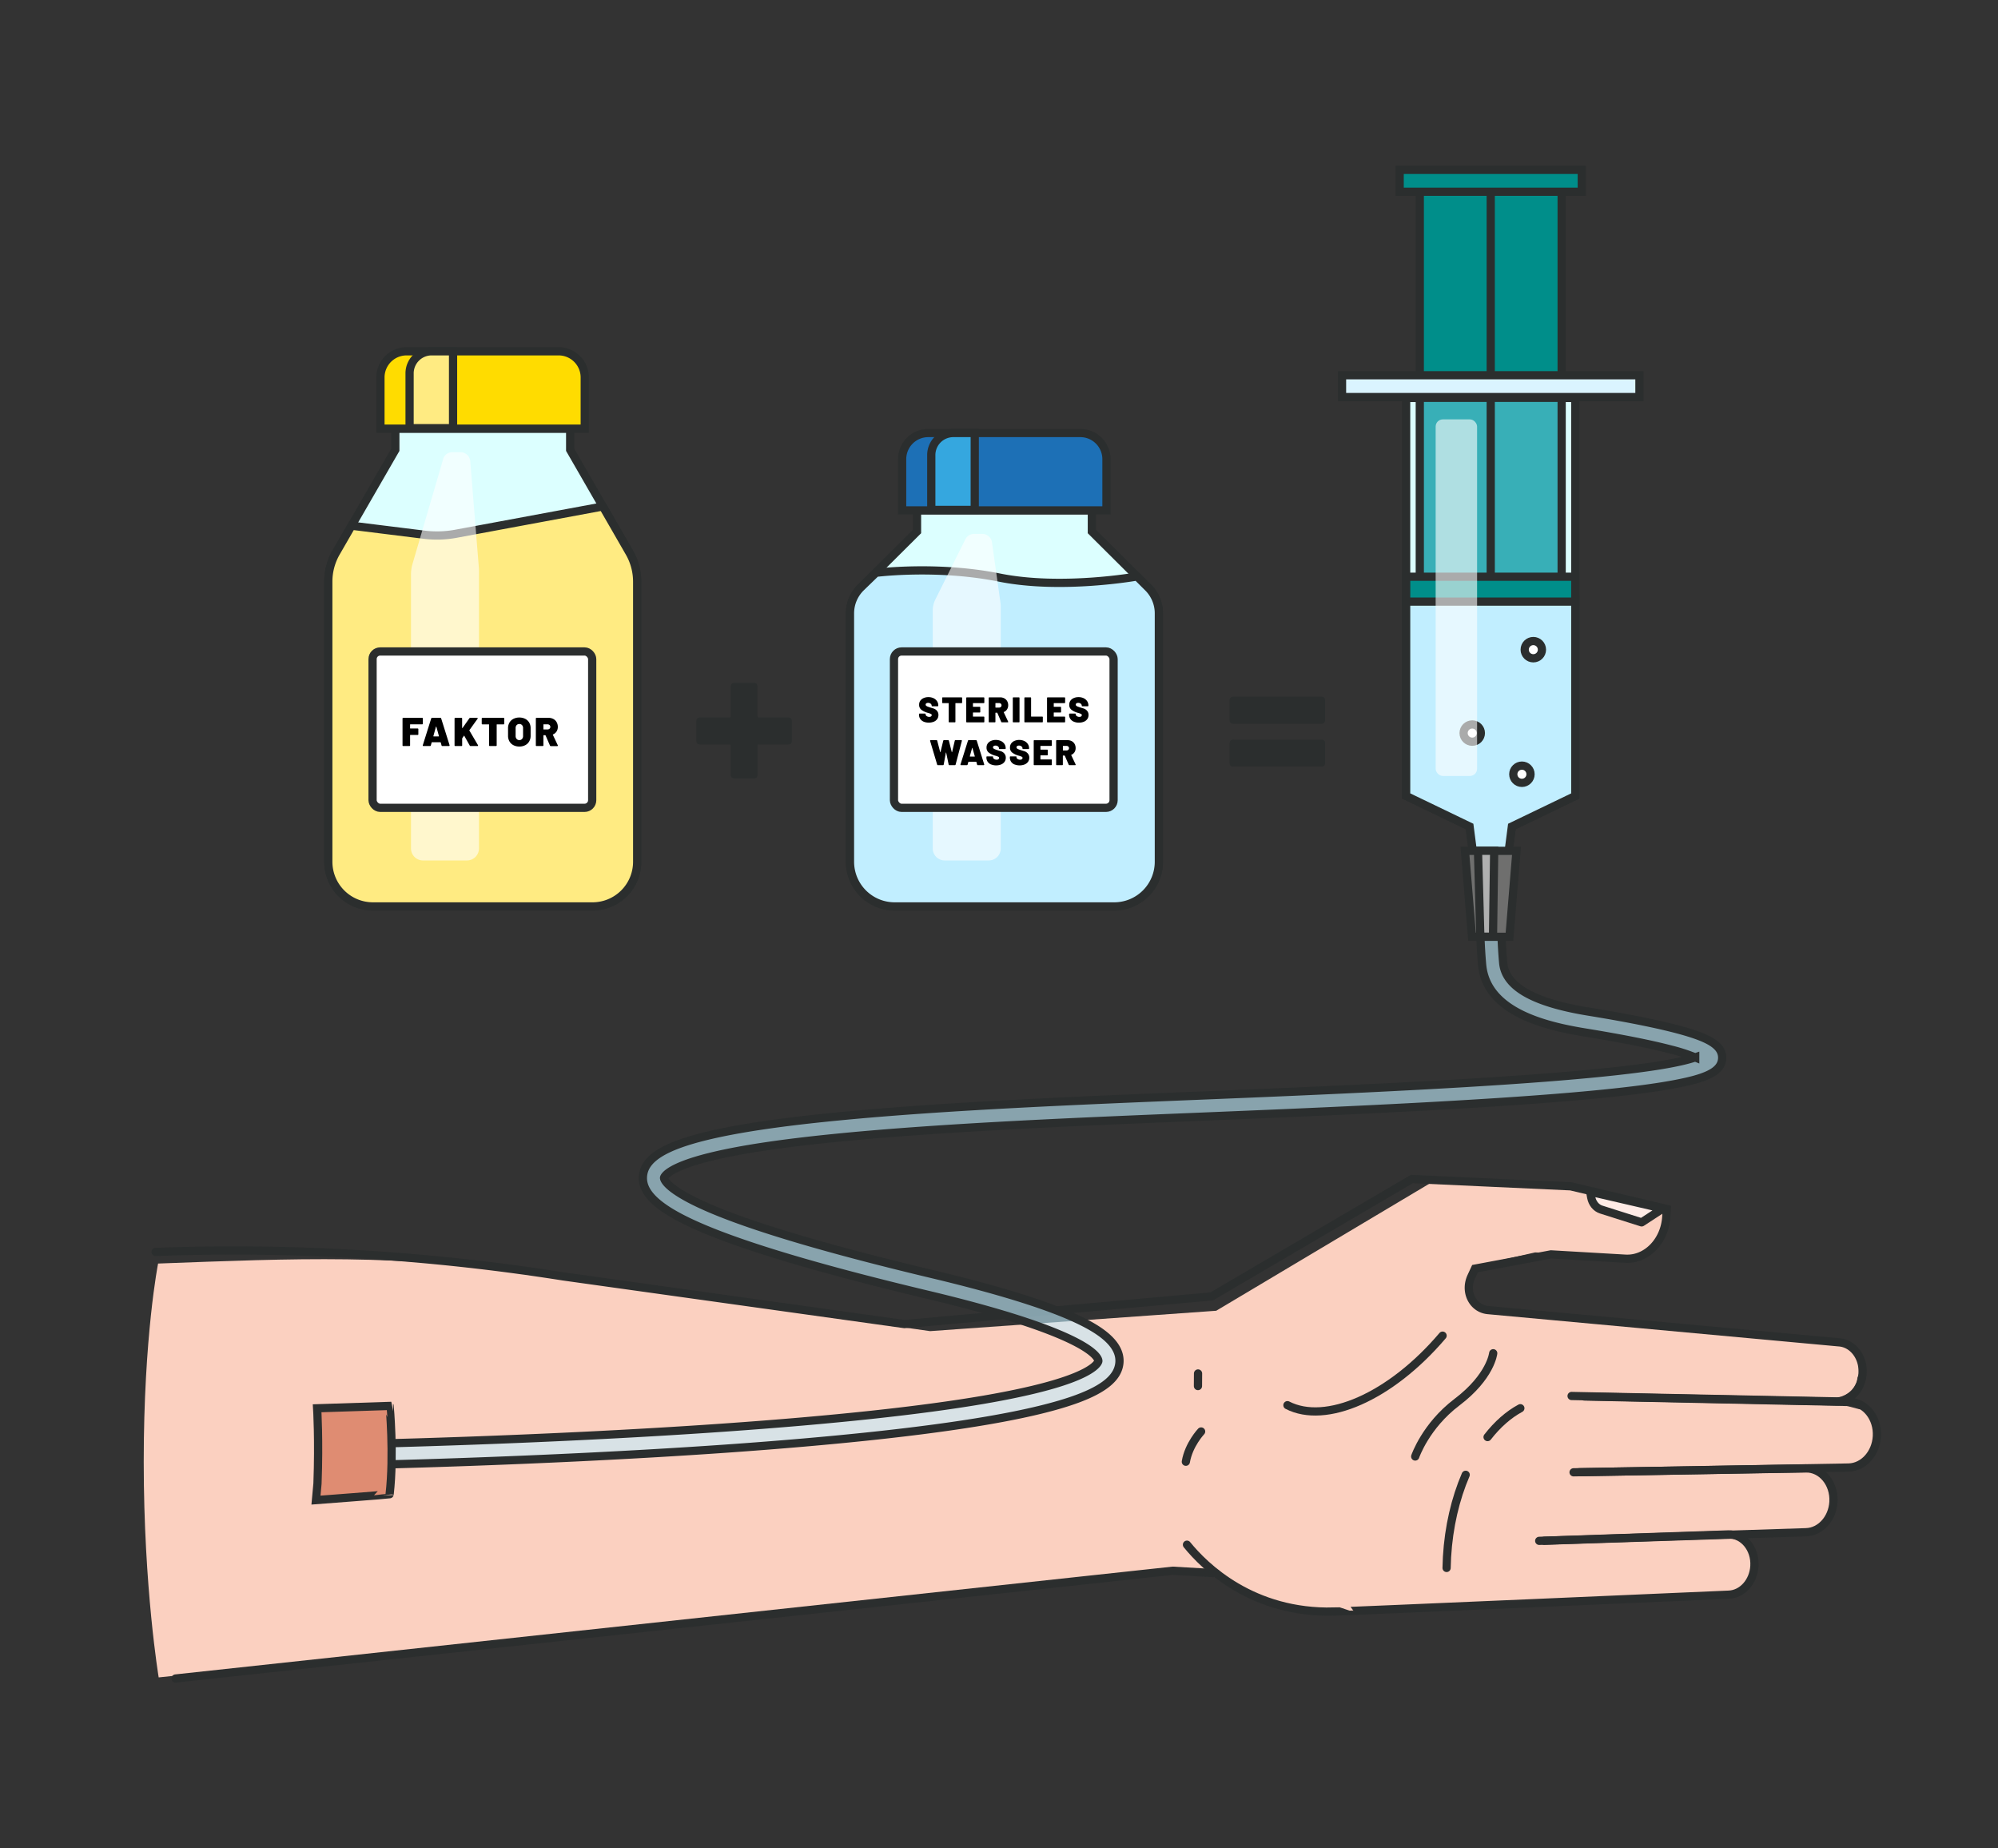 <svg xmlns="http://www.w3.org/2000/svg" viewBox="0 0 1700.79 1573.23"><rect x="0" y="0" width="1700.79" height="1573.23" fill="#333333" stroke="none"/><defs><style>.cls-1{fill:#fbd0c0;}.cls-2{fill:#dcffff;}.cls-10,.cls-12,.cls-13,.cls-14,.cls-15,.cls-16,.cls-17,.cls-18,.cls-2,.cls-3,.cls-4,.cls-5,.cls-7,.cls-8,.cls-9{stroke:#2b2e2e;stroke-linecap:round;stroke-width:7px;}.cls-10,.cls-12,.cls-13,.cls-14,.cls-15,.cls-16,.cls-18,.cls-2,.cls-3,.cls-4,.cls-5,.cls-7,.cls-8,.cls-9{stroke-miterlimit:10;}.cls-3{fill:#ffeb82;}.cls-11,.cls-4{fill:#c1eeff;}.cls-5{fill:#ffdc00;}.cls-6,.cls-9{fill:#fff;}.cls-11,.cls-6{opacity:0.6;}.cls-7{fill:#1d70b6;}.cls-8{fill:#35a7df;}.cls-10{fill:none;}.cls-12{fill:#df8c72;}.cls-13{fill:#008e8a;}.cls-14{fill:#daf4ff;}.cls-15{fill:#38afb7;}.cls-16{fill:#6f6f6e;}.cls-17{fill:#ffebe6;stroke-linejoin:round;}.cls-18{fill:#b0b0b0;}.cls-19{fill:#2b2e2e;}</style></defs><title>Zeichenfläche 15</title><g id="Ebene_1" data-name="Ebene 1"><path class="cls-1" d="M134.57,1075.44c116.07-4.3,206.41-8.45,321.15,9.68l336,47.85,243.59-17.35,183.29-109.25,112.87,3.48,87.56,19.23c-1.21,20.82-10.7,41.14-28.76,40.09l-83.52-3.21-51.62,11.74-4.21,15.12c-1.8,14.78,4.85,22.15,17.73,23.21L1569,1144.46c12,.75,13.59,14.06,13.33,25l-1.19,3.19c-.79,13.63-17.16,19-29,18.63l30.27,8.11c13.6.39,14.44,9.8,13.48,30.36-.69,14.71-20.73,17.46-33.51,17.82l-18.21,4.36c12.24,1.47,15.56,12.95,14.71,27.54l-.25,4.4c-.83,14.19-19.67,19.57-32,19.92l-65.71,4.94c12.55.19,30.74-.68,31.73,24.24.79,19.76-20.17,22.36-31.74,22.83,0,0-335,16.4-334.9,16.09-49.52,1.55-85.61-28.23-93.93-33.9l-29-1.68-868,91.38s-12.73-76.21-12.73-183.53S134.57,1075.44,134.57,1075.44Z"/><path class="cls-2" d="M485.35,382.84v-18.1H336.52v18.1l-50.42,87.4a49.66,49.66,0,0,0-6.64,24.81V733.48a38,38,0,0,0,38,38H504.39a38,38,0,0,0,38-38V495.05a49.67,49.67,0,0,0-6.65-24.81Z"/><path class="cls-2" d="M929.44,452.39v-18.1H780.61v18.1l-48,47.73a30.91,30.91,0,0,0-9.1,21.92V733.48a38,38,0,0,0,38,38H948.48a38,38,0,0,0,38-38V522a30.92,30.92,0,0,0-9.11-21.92Z"/><path class="cls-3" d="M361,455.1l-61.75-7.67L286.1,470.24a49.66,49.66,0,0,0-6.64,24.81V733.48a38,38,0,0,0,38,38H504.39a38,38,0,0,0,38-38V495.05a49.67,49.67,0,0,0-6.65-24.81L522.08,446.5l-8.91-15.44-125,23.23A88.76,88.76,0,0,1,361,455.1Z"/><path class="cls-4" d="M850.65,491.57c-53-10.68-105-4.05-105-4.05l-13,12.6a30.91,30.91,0,0,0-9.1,21.92V733.48a38,38,0,0,0,38,38H948.48a38,38,0,0,0,38-38V522a30.92,30.92,0,0,0-9.11-21.92l-9.47-9.43S903.62,502.26,850.65,491.57Z"/><path class="cls-5" d="M346.11,299H475.51a22.26,22.26,0,0,1,22.26,22.26v43.59a0,0,0,0,1,0,0H323.85a0,0,0,0,1,0,0V321.27A22.26,22.26,0,0,1,346.11,299Z"/><path class="cls-3" d="M367.46,299h18.2a0,0,0,0,1,0,0v65.44a0,0,0,0,1,0,0h-37a0,0,0,0,1,0,0V317.79A18.77,18.77,0,0,1,367.46,299Z"/><path class="cls-6" d="M397.54,732.36H360.08a10.21,10.21,0,0,1-10.21-10.21V488.79a31.14,31.14,0,0,1,1.25-8.74l26.49-90.55a8.34,8.34,0,0,1,7.5-4.63H392a8.36,8.36,0,0,1,8.26,7.2l7.36,91c.06.83.1,1.67.1,2.51V722.15A10.21,10.21,0,0,1,397.54,732.36Z"/><path class="cls-7" d="M790.2,368.56H919.61a22.26,22.26,0,0,1,22.26,22.26v43.59a0,0,0,0,1,0,0H767.94a0,0,0,0,1,0,0V390.83A22.26,22.26,0,0,1,790.2,368.56Z"/><path class="cls-8" d="M811.55,368.56h18.2a0,0,0,0,1,0,0V434a0,0,0,0,1,0,0h-37a0,0,0,0,1,0,0V387.34A18.77,18.77,0,0,1,811.55,368.56Z"/><path class="cls-6" d="M841.63,732.36H804.17A10.21,10.21,0,0,1,794,722.15V519.65a21,21,0,0,1,2.21-9.38l25.53-51.22a8.36,8.36,0,0,1,7.5-4.63l6.92,0a8.36,8.36,0,0,1,8.26,7.19l7.25,51.61a20.52,20.52,0,0,1,.21,2.93v206A10.21,10.21,0,0,1,841.63,732.36Z"/><rect class="cls-9" x="317.15" y="554.48" width="186.95" height="133.1" rx="6.5"/><rect class="cls-9" x="760.99" y="554.48" width="186.95" height="133.1" rx="6.5"/><path class="cls-10" d="M1010.4,1314.74c15.1,18.61,55.77,58.66,125,56.92-.11.31,336.22-14.38,336.22-14.38,11.57-.47,21-11,21.81-24.36h0c.87-14.91-9.45-27.31-22.41-26.93l-160.77,5.48"/><path class="cls-10" d="M1344.18,1253.06l229.5-4c12.67-.36,23.13-11.91,24-26.49h0c.91-15.65-9.55-28.88-23.15-29.28l-225.84-4.68"/><path class="cls-10" d="M1314.52,1311.4l222.86-7.28c12.33-.35,22.5-11.6,23.33-25.79h0c.91-15.78-10-28.91-23.73-28.52l-197.48,3.31"/><path class="cls-10" d="M132.43,1065.57l8.38-.29a1794.44,1794.44,0,0,1,338.45,21.08l290.6,40.6,261.62-23.56,170.38-99.9,135.22,6.21,81.72,19.3-.37,6.5c-1.21,20.82-16.82,36.84-34.88,35.8l-63.29-3.67-64.66,12.14-3.14,6.78c-6.09,13.18,1.47,27.41,14.3,28.5l298.51,27.43c12,.75,21.06,12.54,20.25,26.39h0c-.79,13.63-10.86,24.22-22.7,23.88l-225-4.59"/><polyline class="cls-10" points="1032.44 1338.88 998.26 1336.9 149.43 1428.63"/><path class="cls-10" d="M1228,1136.82c-44.53,52.41-99.63,75.93-132.08,59.18"/><path class="cls-10" d="M1247.66,1255.25c-8.7,20.25-14.4,44.14-15.9,69.93q-.27,4.71-.35,9.35"/><path class="cls-10" d="M1294.19,1198.59c-10.14,5.46-19.58,13.84-27.9,24.54"/><path class="cls-10" d="M1271.09,1151.79s-2,19.8-30.88,41.66c-26.71,20.22-35.52,46.22-35.52,46.22"/><path class="cls-10" d="M1022.45,1218.38s-10.5,11.07-13,25.75"/><line class="cls-10" x1="1019.83" y1="1169" x2="1019.76" y2="1179.72"/><path class="cls-11" d="M294.48,1247.27a9,9,0,0,1-.15-18c1.6,0,162.19-3,321.54-14.16,93.42-6.54,168.09-14.56,222-23.84,31.61-5.45,56.15-11.36,72.93-17.57,23.19-8.59,24.14-15,24.17-15.24.1-.87.63-21.69-145.49-56.5-83.14-19.81-145.19-37.87-184.43-53.68-41.46-16.7-59.26-31.35-57.69-47.51C548.72,986.24,565,975.89,600,967.2c26.63-6.59,63.82-12.17,113.69-17,90.88-8.87,206.51-13.57,308.52-17.72q18.94-.78,37.17-1.53c123.39-5.12,205.76-9.63,267.07-14.63,36.75-3,65.84-6.22,86.45-9.57,16.06-2.62,25.1-5,30.14-6.77a148,148,0,0,0-20.39-6.61c-17.16-4.54-41.89-9.45-73.51-14.61-35.88-5.85-84-18.2-87.5-57.76-2.84-32-1.9-72.34-1.86-74.05a9,9,0,1,1,18,.44c0,.41-1,41.1,1.79,72,1.8,20.33,25.5,33.93,72.47,41.59,36.9,6,64.7,11.75,82.64,17,19.28,5.68,32,11.78,31.29,23.07-.71,11.75-15.63,16.95-39.49,21.53-19.93,3.82-48.32,7.3-86.79,10.64-79.79,6.91-191.32,12-279.57,15.67L1023,950.43c-101.77,4.14-217.12,8.84-307.5,17.65-49,4.78-85.34,10.21-111.11,16.6-37.89,9.38-39.13,17.75-39.13,17.83s-.43,10.17,46.49,29.07c38.42,15.48,99.61,33.27,181.89,52.87,54.08,12.89,94.56,25.31,120.31,36.92,17.65,8,40.89,20.67,38.9,39-1.31,12-12.69,21.62-35.82,30.18-17.83,6.6-43.44,12.8-76.15,18.43-54.46,9.38-129.75,17.47-223.78,24.06-159.82,11.18-320.81,14.17-322.42,14.2Z"/><path class="cls-10" d="M294.48,1247.27a9,9,0,0,1-.15-18c1.6,0,162.19-3,321.54-14.16,93.42-6.54,168.09-14.56,222-23.84,31.61-5.45,56.15-11.36,72.93-17.57,23.19-8.59,24.14-15,24.17-15.24.1-.87.63-21.69-145.49-56.5-83.14-19.81-145.19-37.87-184.43-53.68-41.46-16.7-59.26-31.35-57.69-47.51C548.72,986.24,565,975.89,600,967.2c26.63-6.59,63.82-12.17,113.69-17,90.88-8.87,206.51-13.57,308.52-17.72q18.94-.78,37.17-1.53c123.39-5.12,205.76-9.63,267.07-14.63,36.75-3,65.84-6.22,86.45-9.57,16.06-2.62,25.1-5,30.14-6.77a148,148,0,0,0-20.39-6.61c-17.16-4.54-41.89-9.45-73.51-14.61-35.88-5.85-84-18.2-87.5-57.76-2.84-32-1.9-72.34-1.86-74.05a9,9,0,1,1,18,.44c0,.41-1,41.1,1.79,72,1.8,20.33,25.5,33.93,72.47,41.59,36.9,6,64.7,11.75,82.64,17,19.28,5.68,32,11.78,31.29,23.07-.71,11.75-15.63,16.95-39.49,21.53-19.93,3.82-48.32,7.3-86.79,10.64-79.79,6.91-191.32,12-279.57,15.67L1023,950.43c-101.77,4.14-217.12,8.84-307.5,17.65-49,4.78-85.34,10.21-111.11,16.6-37.89,9.38-39.13,17.75-39.13,17.83s-.43,10.17,46.49,29.07c38.42,15.48,99.61,33.27,181.89,52.87,54.08,12.89,94.56,25.31,120.31,36.92,17.65,8,40.89,20.67,38.9,39-1.31,12-12.69,21.62-35.82,30.18-17.83,6.6-43.44,12.8-76.15,18.43-54.46,9.38-129.75,17.47-223.78,24.06-159.82,11.18-320.81,14.17-322.42,14.2Z"/><path class="cls-12" d="M331.68,1271.79c0,.25-62.71,5-62.71,5l1.29-14.09c1.39-36.72-.29-64.07-.29-64.07l61.71-2S335.52,1238,331.68,1271.79Z"/><rect class="cls-13" x="1208.59" y="162.11" width="120.77" height="290.32"/><polygon class="cls-2" points="1340.98 338.69 1196.98 338.69 1196.98 677.46 1250.98 703.46 1254.98 734.21 1282.98 734.21 1286.98 703.46 1340.98 677.46 1340.98 338.69"/><rect class="cls-14" x="1142.4" y="319.37" width="253.16" height="18.58"/><rect class="cls-13" x="1191.46" y="144.59" width="155.03" height="18.58"/><line class="cls-10" x1="1268.98" y1="164.63" x2="1268.98" y2="318.56"/><polygon class="cls-4" points="1340.98 510.69 1196.98 510.69 1196.98 677.46 1250.98 703.46 1254.98 734.21 1282.98 734.21 1286.98 703.46 1340.98 677.46 1340.98 510.69"/><rect class="cls-15" x="1208.59" y="338.63" width="120.77" height="160.81"/><rect class="cls-13" x="1197.01" y="490.88" width="143.93" height="21.16"/><line class="cls-10" x1="1268.98" y1="341.63" x2="1268.98" y2="489.56"/><polygon class="cls-16" points="1284.91 797.34 1253.04 797.34 1247.04 724.17 1290.91 724.17 1284.91 797.34"/><circle class="cls-9" cx="1295.52" cy="658.98" r="7.35"/><circle class="cls-9" cx="1253.23" cy="623.95" r="7.35"/><circle class="cls-9" cx="1305.23" cy="552.95" r="7.35"/><rect class="cls-6" x="1222.1" y="356.95" width="35.26" height="303.48" rx="6.08"/><path class="cls-17" d="M1415.43,1028.66l-18,11.74L1363,1029.49c-4.32-1.37-7.59-5.37-8.5-10.42l-.86-4.72Z"/><polygon class="cls-18" points="1270.91 797.24 1260.13 797.24 1258.13 724.11 1271.91 724.11 1270.91 797.24"/><path class="cls-19" d="M674.1,613.91v16.53q0,3.22-3.23,3.23H646a1,1,0,0,0-1.14,1.14v24.51c0,2.15-1.07,3.23-3.23,3.23H625.27q-3.22,0-3.23-3.23V634.81a1,1,0,0,0-1.14-1.14H596q-3.22,0-3.23-3.23V613.91q0-3.23,3.23-3.23H620.9a1,1,0,0,0,1.14-1.14V584.46q0-3.23,3.23-3.23h16.34c2.16,0,3.23,1.08,3.23,3.23v25.08a1,1,0,0,0,1.14,1.14h24.89Q674.1,610.68,674.1,613.91Z"/><path class="cls-19" d="M1046.66,612.77V596.24c0-2.15,1.07-3.23,3.23-3.23h74.86q3.23,0,3.23,3.23v16.53q0,3.22-3.23,3.23h-74.86C1047.73,616,1046.66,614.92,1046.66,612.77Zm0,36.48V632.72c0-2.15,1.07-3.23,3.23-3.23h74.86q3.23,0,3.23,3.23v16.53q0,3.22-3.23,3.23h-74.86C1047.73,652.48,1046.66,651.4,1046.66,649.25Z"/></g><g id="Ebene_2" data-name="Ebene 2"><path d="M359.37,616.5h-10a.25.25,0,0,0-.28.28v3c0,.18.09.27.28.27h6.1a.58.58,0,0,1,.65.65v4.18a.58.58,0,0,1-.65.66h-6.1c-.19,0-.28.09-.28.27v8.5a.57.57,0,0,1-.65.65h-5.14a.57.57,0,0,1-.65-.65V611.64a.58.58,0,0,1,.65-.66h16a.58.58,0,0,1,.66.66v4.21A.58.58,0,0,1,359.37,616.5Z"/><path d="M375.87,634.44l-.69-2.47a.3.3,0,0,0-.31-.24h-7.13a.3.3,0,0,0-.31.24l-.68,2.47a.68.68,0,0,1-.72.54h-5.56a.58.58,0,0,1-.5-.2.6.6,0,0,1-.05-.55l7.13-22.7a.71.71,0,0,1,.72-.55h7.07a.71.71,0,0,1,.72.55l7.13,22.7a.88.88,0,0,1,0,.24c0,.34-.19.51-.58.51h-5.55A.66.66,0,0,1,375.87,634.44Zm-6.93-7.89a.21.21,0,0,0,.24.24h4.25a.26.26,0,0,0,.21-.09.26.26,0,0,0,0-.22l-2.19-7.92c0-.11-.08-.17-.16-.17s-.14.06-.19.17l-2.19,7.92Z"/><path d="M386.94,634.33V611.64a.58.58,0,0,1,.65-.66h5.14a.58.58,0,0,1,.66.66v7.85c0,.11,0,.18.12.2s.15,0,.22-.1l5.79-8.19a.9.9,0,0,1,.79-.42h5.83c.34,0,.51.13.51.38a.63.63,0,0,1-.13.41l-6.93,9.67a.34.34,0,0,0,0,.38l7.27,12.38a.93.93,0,0,1,.1.37c0,.28-.18.41-.55.41h-5.79a.79.79,0,0,1-.76-.44l-4.63-8.23a.21.21,0,0,0-.19-.14.2.2,0,0,0-.18.14l-1.34,2a.78.78,0,0,0-.1.35v5.65a.58.58,0,0,1-.66.65h-5.14A.57.57,0,0,1,386.94,634.33Z"/><path d="M429.25,611.64v4.25a.58.58,0,0,1-.65.65h-5.52c-.19,0-.28.09-.28.27v17.52a.57.57,0,0,1-.65.65H417a.57.57,0,0,1-.65-.65V616.81c0-.18-.09-.27-.28-.27h-5.35a.58.58,0,0,1-.65-.65v-4.25a.58.58,0,0,1,.65-.66H428.6A.58.58,0,0,1,429.25,611.64Z"/><path d="M437.05,634.25a8.29,8.29,0,0,1-3.38-3.23,9.41,9.41,0,0,1-1.2-4.81v-6.45a9.21,9.21,0,0,1,1.2-4.73,8.26,8.26,0,0,1,3.38-3.19,10.77,10.77,0,0,1,5-1.13,10.88,10.88,0,0,1,5.06,1.13,8.32,8.32,0,0,1,3.38,3.19,9.31,9.31,0,0,1,1.2,4.73v6.45a9.51,9.51,0,0,1-1.2,4.81,8.35,8.35,0,0,1-3.38,3.23,10.76,10.76,0,0,1-5.06,1.15A10.65,10.65,0,0,1,437.05,634.25Zm7.34-5.32a3.57,3.57,0,0,0,.87-2.52v-6.72a3.57,3.57,0,0,0-.87-2.52,3,3,0,0,0-2.32-.94,3,3,0,0,0-2.28.94,3.57,3.57,0,0,0-.87,2.52v6.72a3.57,3.57,0,0,0,.87,2.52,3,3,0,0,0,2.28,1A3,3,0,0,0,444.39,628.93Z"/><path d="M468.13,634.5l-3.7-8.53a.33.33,0,0,0-.35-.21h-1.23a.24.24,0,0,0-.28.28v8.29a.57.57,0,0,1-.65.65h-5.14a.57.57,0,0,1-.65-.65V611.64a.58.58,0,0,1,.65-.66H467a8.47,8.47,0,0,1,4.1,1,6.85,6.85,0,0,1,2.74,2.7,8,8,0,0,1,1,4,7.06,7.06,0,0,1-1.08,3.91,6.53,6.53,0,0,1-3,2.5.23.23,0,0,0-.14.34l4.18,8.85a.71.71,0,0,1,.07.34c0,.28-.18.41-.55.41h-5.45A.75.75,0,0,1,468.13,634.5Zm-5.56-17.72v3.8a.24.24,0,0,0,.28.28H466a2.61,2.61,0,0,0,1.78-.6,2,2,0,0,0,.69-1.56,2,2,0,0,0-.69-1.6,2.61,2.61,0,0,0-1.78-.6h-3.12A.25.25,0,0,0,462.57,616.78Z"/><path d="M786.22,614.21a6.71,6.71,0,0,1-2.91-2.39,6.27,6.27,0,0,1-1-3.58v-.31a.5.5,0,0,1,.57-.57h4.47c.38,0,.58.1.58.3V608a1.86,1.86,0,0,0,.88,1.48,3.5,3.5,0,0,0,2.21.67,2.23,2.23,0,0,0,1.61-.47,1.4,1.4,0,0,0,.49-1,1.07,1.07,0,0,0-.61-1,13.48,13.48,0,0,0-2.22-.82l-.88-.24a16.42,16.42,0,0,1-5-2.43,5.16,5.16,0,0,1-2-4.4,5.74,5.74,0,0,1,1-3.39,6.55,6.55,0,0,1,2.84-2.26,9.92,9.92,0,0,1,4.05-.79,10.21,10.21,0,0,1,4.3.88,7.28,7.28,0,0,1,3,2.49,6.31,6.31,0,0,1,1.11,3.67v.15a.51.51,0,0,1-.58.58h-4.47q-.57,0-.57-.24v-.24a2.24,2.24,0,0,0-.82-1.66,3.17,3.17,0,0,0-2.22-.74,2.62,2.62,0,0,0-1.53.39,1.25,1.25,0,0,0-.56,1.09,1.19,1.19,0,0,0,.41.93,4.18,4.18,0,0,0,1.26.73q.84.34,2.61.9c.16.06.87.27,2.14.65a6.57,6.57,0,0,1,3.17,2,5.28,5.28,0,0,1,1.28,3.57,5.9,5.9,0,0,1-1,3.46,6.52,6.52,0,0,1-2.9,2.3,11.86,11.86,0,0,1-8.64,0Z"/><path d="M819,594.12v3.76a.51.51,0,0,1-.58.58h-4.89a.21.21,0,0,0-.24.24v15.52a.51.51,0,0,1-.58.58h-4.55a.51.51,0,0,1-.58-.58V598.7a.21.21,0,0,0-.24-.24h-4.74a.51.51,0,0,1-.57-.58v-3.76a.51.51,0,0,1,.57-.58h15.82A.51.51,0,0,1,819,594.12Z"/><path d="M837.33,598.43h-8.86c-.17,0-.25.08-.25.24v2.68c0,.16.08.24.25.24h5.4a.51.51,0,0,1,.58.57v3.71a.51.51,0,0,1-.58.58h-5.4c-.17,0-.25.08-.25.24v3c0,.16.08.24.25.24h8.86a.51.51,0,0,1,.58.58v3.73a.51.51,0,0,1-.58.58H823.09a.51.51,0,0,1-.58-.58v-20.1a.51.51,0,0,1,.58-.58h14.24a.51.51,0,0,1,.58.58v3.73A.51.51,0,0,1,837.33,598.43Z"/><path d="M852.27,614.37,849,606.81a.28.28,0,0,0-.3-.18H847.6c-.17,0-.25.08-.25.24v7.35a.51.51,0,0,1-.57.58h-4.56a.51.51,0,0,1-.58-.58v-20.1a.51.51,0,0,1,.58-.58h9.08a7.43,7.43,0,0,1,3.63.85,6.11,6.11,0,0,1,2.43,2.38,7.09,7.09,0,0,1,.87,3.54,6.22,6.22,0,0,1-1,3.46,5.69,5.69,0,0,1-2.66,2.22.2.2,0,0,0-.12.3l3.71,7.84a.67.67,0,0,1,.06.3c0,.25-.17.37-.49.37h-4.83A.67.67,0,0,1,852.27,614.37Zm-4.92-15.7V602a.22.22,0,0,0,.25.25h2.76a2.3,2.3,0,0,0,1.58-.54,1.75,1.75,0,0,0,.61-1.38,1.82,1.82,0,0,0-.61-1.41,2.34,2.34,0,0,0-1.58-.53H847.6C847.43,598.43,847.35,598.51,847.35,598.67Z"/><path d="M862.14,614.22v-20.1a.51.51,0,0,1,.58-.58h4.55a.51.51,0,0,1,.58.58v20.1a.51.51,0,0,1-.58.58h-4.55A.51.51,0,0,1,862.14,614.22Z"/><path d="M872,614.22v-20.1a.51.51,0,0,1,.58-.58h4.55a.51.51,0,0,1,.58.58v15.55a.21.21,0,0,0,.24.24h9.18a.51.51,0,0,1,.57.58v3.73a.51.51,0,0,1-.57.58H872.62A.51.51,0,0,1,872,614.22Z"/><path d="M906.11,598.43h-8.86c-.17,0-.25.08-.25.24v2.68c0,.16.08.24.25.24h5.4a.51.51,0,0,1,.58.57v3.71a.51.51,0,0,1-.58.58h-5.4c-.17,0-.25.08-.25.24v3c0,.16.08.24.25.24h8.86a.51.51,0,0,1,.58.58v3.73a.51.51,0,0,1-.58.58H891.87a.51.51,0,0,1-.58-.58v-20.1a.51.51,0,0,1,.58-.58h14.24a.51.51,0,0,1,.58.58v3.73A.51.51,0,0,1,906.11,598.43Z"/><path d="M914,614.21a6.68,6.68,0,0,1-2.92-2.39,6.35,6.35,0,0,1-1-3.58v-.31a.51.51,0,0,1,.58-.57h4.46c.39,0,.58.1.58.3V608a1.86,1.86,0,0,0,.88,1.48,3.55,3.55,0,0,0,2.22.67,2.25,2.25,0,0,0,1.61-.47,1.43,1.43,0,0,0,.48-1,1.07,1.07,0,0,0-.61-1,13.64,13.64,0,0,0-2.21-.82l-.88-.24a16.2,16.2,0,0,1-5-2.43,5.15,5.15,0,0,1-2-4.4,5.81,5.81,0,0,1,1-3.39,6.6,6.6,0,0,1,2.84-2.26,10,10,0,0,1,4.06-.79,10.13,10.13,0,0,1,4.29.88,7.28,7.28,0,0,1,3,2.49,6.31,6.31,0,0,1,1.11,3.67v.15a.51.51,0,0,1-.58.58h-4.46c-.39,0-.58-.08-.58-.24v-.24a2.2,2.2,0,0,0-.82-1.66,3.14,3.14,0,0,0-2.22-.74,2.67,2.67,0,0,0-1.53.39,1.27,1.27,0,0,0-.56,1.09,1.22,1.22,0,0,0,.41.93,4.18,4.18,0,0,0,1.26.73q.85.34,2.61.9c.16.06.88.27,2.14.65a6.55,6.55,0,0,1,3.18,2,5.27,5.27,0,0,1,1.27,3.57,5.89,5.89,0,0,1-1,3.46,6.63,6.63,0,0,1-2.9,2.3,10.92,10.92,0,0,1-4.3.8A10.7,10.7,0,0,1,914,614.21Z"/><path d="M797.75,650.75l-6-20.13a.66.66,0,0,1,0-.21c0-.29.17-.43.51-.43h4.92a.59.59,0,0,1,.64.49l2.49,9.59c0,.11.1.16.17.16s.11-.05.13-.16l2.31-9.56a.63.63,0,0,1,.64-.52h3.55a.59.59,0,0,1,.64.49l2.43,9.59c0,.11.1.16.17.16s.11-.05.13-.16l2.25-9.56a.6.6,0,0,1,.64-.52h4.92a.49.49,0,0,1,.42.17.59.59,0,0,1,.06.47l-5.31,20.13a.59.59,0,0,1-.64.49h-4.65a.57.57,0,0,1-.63-.52l-2.1-10.05c0-.1-.09-.16-.15-.17s-.1,0-.12.17l-1.85,10.05a.56.56,0,0,1-.61.52h-4.31A.63.63,0,0,1,797.75,650.75Z"/><path d="M831.76,650.75l-.61-2.18a.27.27,0,0,0-.27-.22h-6.32a.27.27,0,0,0-.27.22l-.61,2.18a.59.59,0,0,1-.64.49h-4.91a.47.47,0,0,1-.49-.67l6.32-20.1a.61.61,0,0,1,.63-.49h6.26a.62.62,0,0,1,.64.49l6.31,20.1a.66.66,0,0,1,0,.21c0,.31-.17.46-.51.46H832.4A.59.59,0,0,1,831.76,650.75Zm-6.13-7a.19.19,0,0,0,.21.21h3.76a.24.24,0,0,0,.19-.07.23.23,0,0,0,0-.2l-2-7c0-.1-.06-.15-.13-.15s-.13.05-.17.15l-1.94,7Z"/><path d="M843.6,650.65a6.64,6.64,0,0,1-2.91-2.39,6.27,6.27,0,0,1-1-3.58v-.3a.51.51,0,0,1,.57-.58h4.47q.57,0,.57.3v.34a1.92,1.92,0,0,0,.88,1.49,3.61,3.61,0,0,0,2.22.66,2.23,2.23,0,0,0,1.61-.47,1.44,1.44,0,0,0,.49-1,1.1,1.1,0,0,0-.61-1,13.86,13.86,0,0,0-2.22-.82l-.88-.24a16.42,16.42,0,0,1-5-2.43,5.14,5.14,0,0,1-2-4.4,5.74,5.74,0,0,1,1-3.39,6.62,6.62,0,0,1,2.84-2.26,9.92,9.92,0,0,1,4.05-.79,10.21,10.21,0,0,1,4.3.88,7.34,7.34,0,0,1,3,2.49,6.38,6.38,0,0,1,1.1,3.67v.16a.5.5,0,0,1-.57.57H851q-.57,0-.57-.24V637a2.24,2.24,0,0,0-.82-1.66,3.22,3.22,0,0,0-2.22-.74,2.62,2.62,0,0,0-1.53.39,1.27,1.27,0,0,0-.57,1.1,1.22,1.22,0,0,0,.41.92,4.22,4.22,0,0,0,1.26.73c.57.23,1.44.53,2.62.9.16.06.87.28,2.14.65a6.57,6.57,0,0,1,3.17,2,5.3,5.3,0,0,1,1.28,3.57,5.9,5.9,0,0,1-1,3.46,6.57,6.57,0,0,1-2.9,2.3,11.86,11.86,0,0,1-8.64,0Z"/><path d="M863.55,650.65a6.64,6.64,0,0,1-2.91-2.39,6.27,6.27,0,0,1-1-3.58v-.3a.51.51,0,0,1,.57-.58h4.47c.38,0,.58.1.58.3v.34a1.89,1.89,0,0,0,.88,1.49,3.56,3.56,0,0,0,2.21.66,2.23,2.23,0,0,0,1.61-.47,1.4,1.4,0,0,0,.49-1,1.08,1.08,0,0,0-.61-1,13.48,13.48,0,0,0-2.22-.82l-.88-.24a16.42,16.42,0,0,1-5-2.43,5.16,5.16,0,0,1-2-4.4,5.74,5.74,0,0,1,1-3.39,6.62,6.62,0,0,1,2.84-2.26,10,10,0,0,1,4-.79,10.21,10.21,0,0,1,4.3.88,7.28,7.28,0,0,1,3,2.49,6.31,6.31,0,0,1,1.11,3.67v.16a.51.51,0,0,1-.58.57H871q-.57,0-.57-.24V637a2.24,2.24,0,0,0-.82-1.66,3.22,3.22,0,0,0-2.22-.74,2.62,2.62,0,0,0-1.53.39,1.26,1.26,0,0,0-.56,1.1,1.18,1.18,0,0,0,.41.92,4,4,0,0,0,1.26.73q.84.35,2.61.9c.16.06.87.28,2.14.65a6.57,6.57,0,0,1,3.17,2,5.3,5.3,0,0,1,1.28,3.57,5.9,5.9,0,0,1-1,3.46,6.52,6.52,0,0,1-2.9,2.3,11.86,11.86,0,0,1-8.64,0Z"/><path d="M894.77,634.87H885.9a.21.21,0,0,0-.24.24v2.68a.21.21,0,0,0,.24.24h5.41a.51.51,0,0,1,.58.58v3.7a.51.51,0,0,1-.58.58H885.9a.21.21,0,0,0-.24.24v3a.21.21,0,0,0,.24.24h8.87a.51.51,0,0,1,.58.58v3.73a.51.51,0,0,1-.58.58H880.53a.51.51,0,0,1-.58-.58v-20.1a.51.51,0,0,1,.58-.58h14.24a.51.51,0,0,1,.58.58v3.73A.51.51,0,0,1,894.77,634.87Z"/><path d="M909.71,650.81l-3.28-7.56a.28.28,0,0,0-.3-.18H905c-.17,0-.25.08-.25.24v7.35a.51.51,0,0,1-.57.58h-4.56a.51.51,0,0,1-.58-.58v-20.1a.51.51,0,0,1,.58-.58h9.08a7.54,7.54,0,0,1,3.63.85,6.07,6.07,0,0,1,2.43,2.39,7,7,0,0,1,.86,3.53,6.27,6.27,0,0,1-.95,3.47,5.78,5.78,0,0,1-2.66,2.21.21.21,0,0,0-.12.31l3.7,7.83a.66.66,0,0,1,.07.3c0,.25-.17.37-.49.37h-4.83A.67.67,0,0,1,909.71,650.81Zm-4.92-15.7v3.37a.22.22,0,0,0,.25.25h2.76a2.34,2.34,0,0,0,1.58-.53,1.79,1.79,0,0,0,.61-1.39,1.82,1.82,0,0,0-.61-1.41,2.34,2.34,0,0,0-1.58-.53H905C904.87,634.87,904.79,635,904.79,635.11Z"/></g></svg>